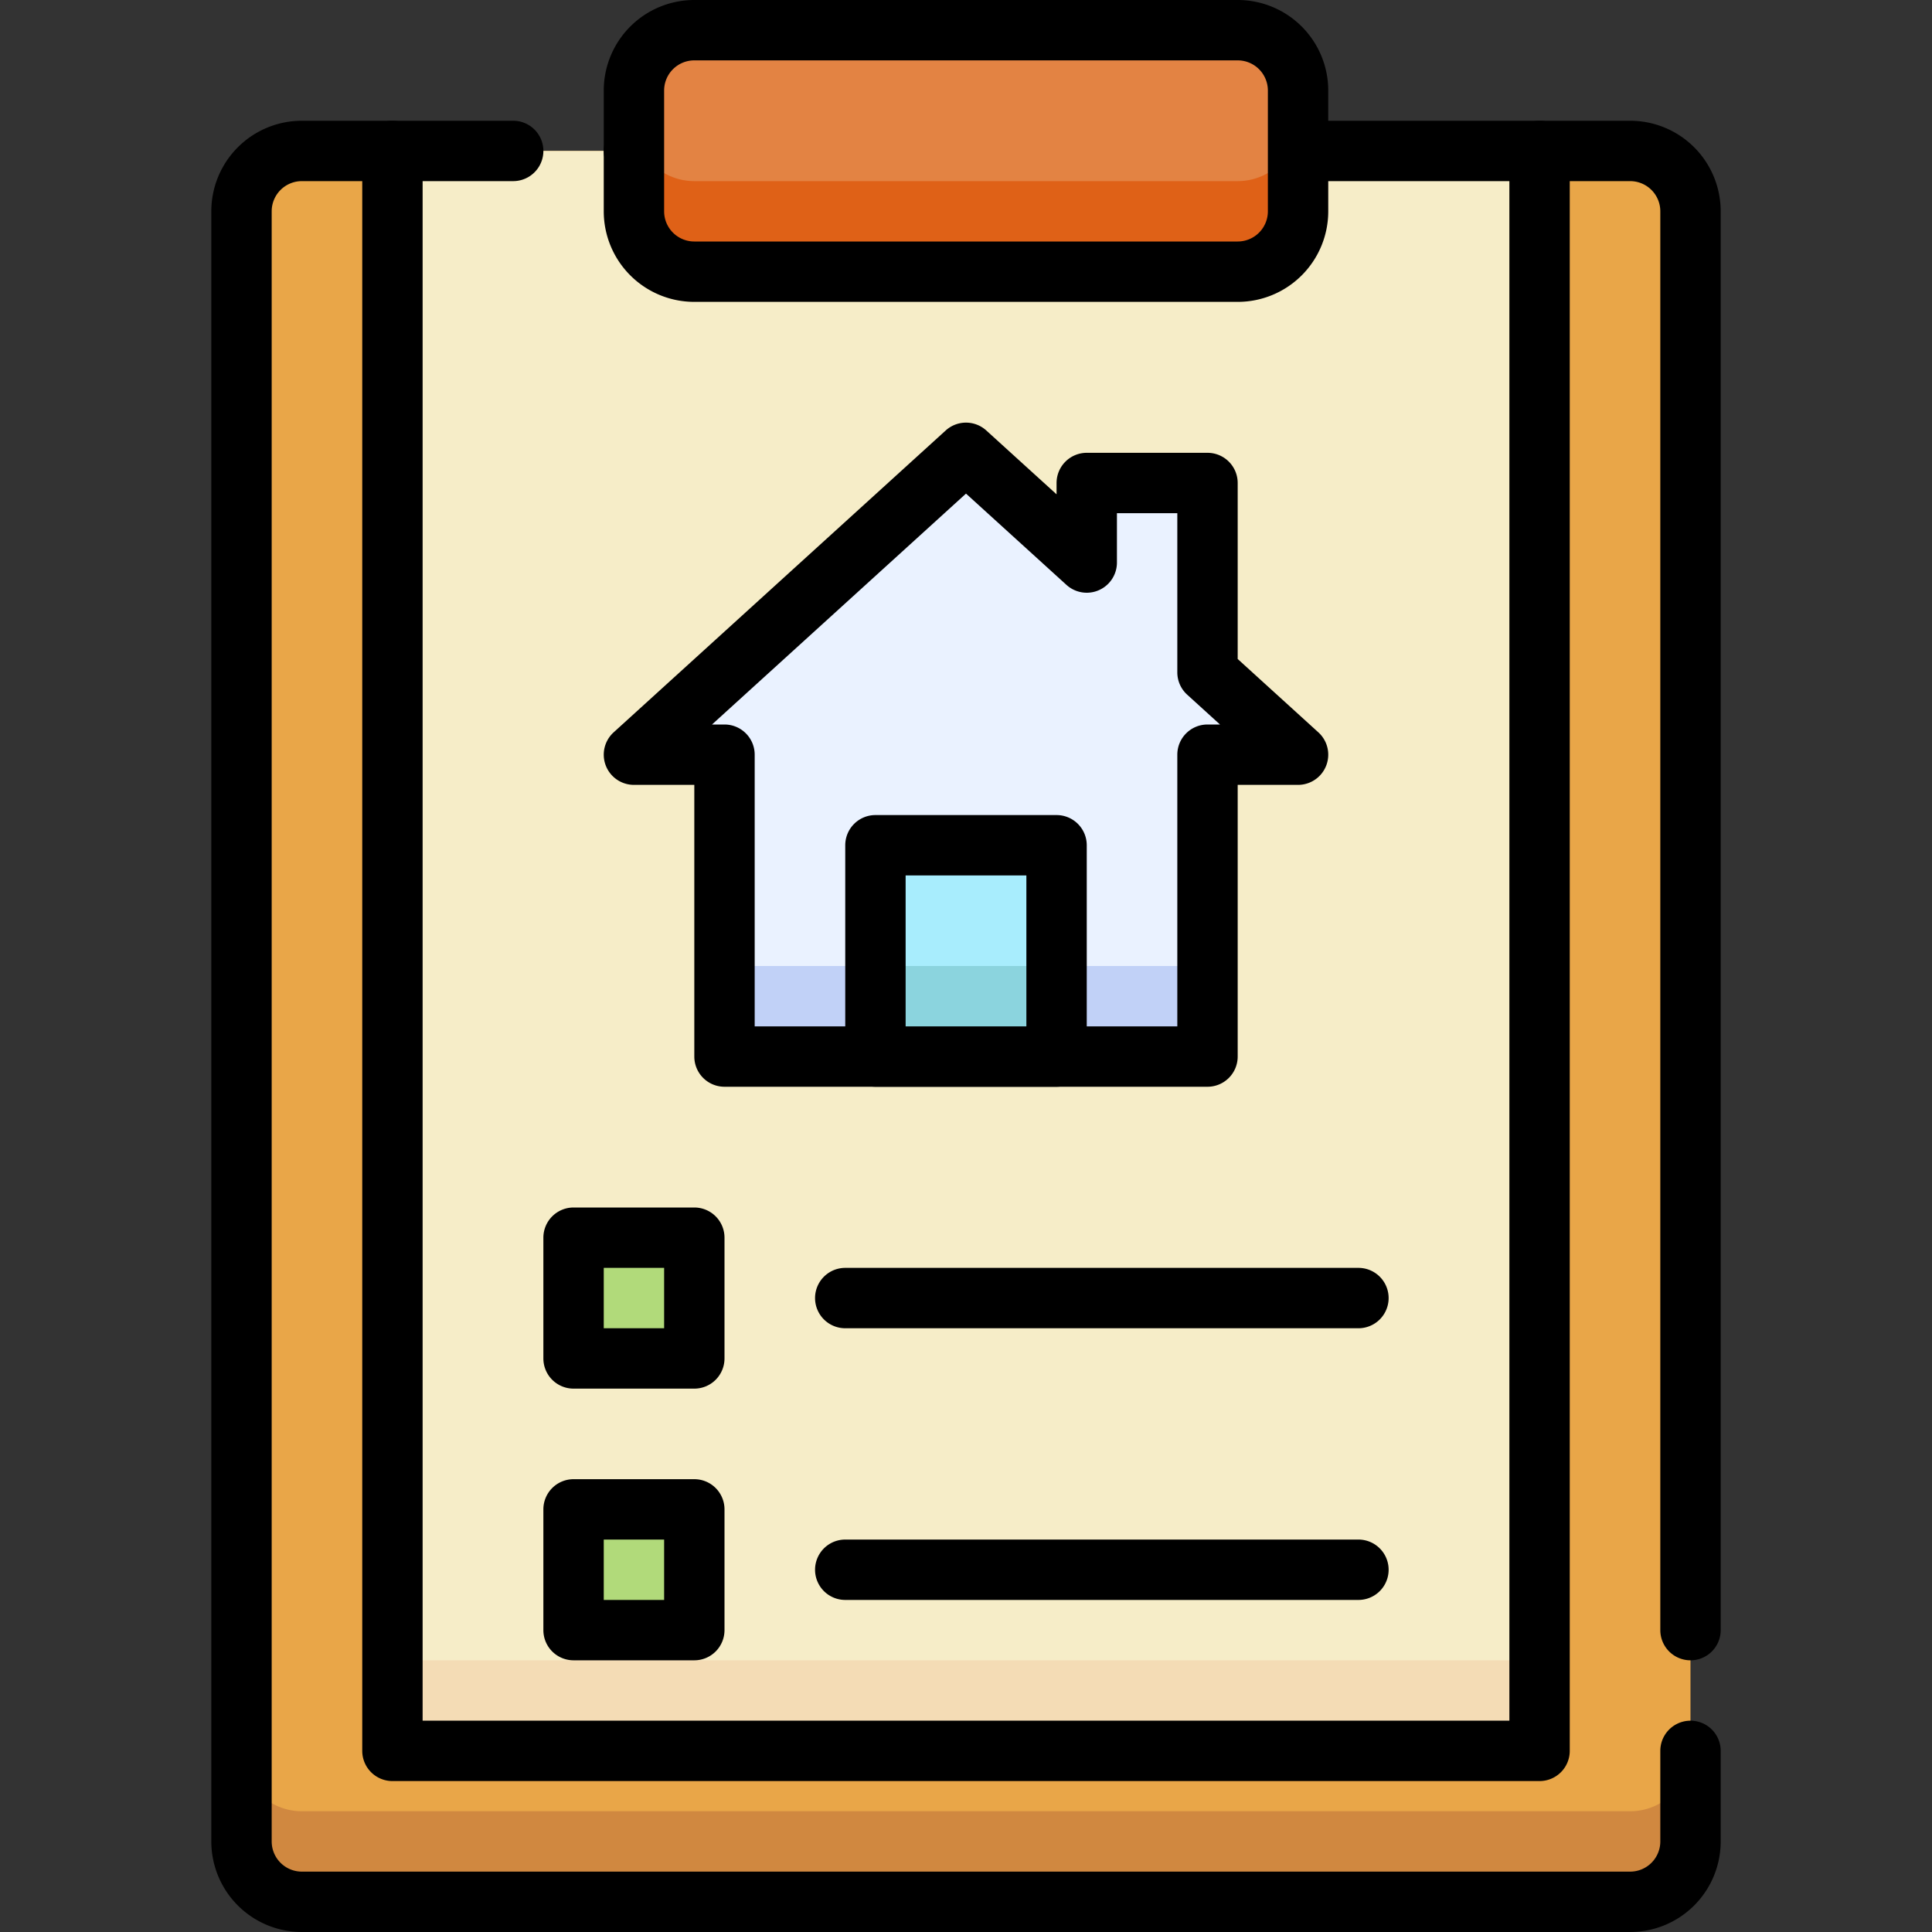 <svg height="512" viewBox="0 0 512 512" width="512" xmlns="http://www.w3.org/2000/svg"><rect x="0" y="0" width="512" height="512" fill="#333333" stroke="none"/><g id="_26._Clipboard" data-name="26. Clipboard"><rect fill="#e9a648" height="464" rx="16" width="384" x="64" y="40"/><path d="m432 480h-352a16 16 0 0 1 -16-16v24a16 16 0 0 0 16 16h352a16 16 0 0 0 16-16v-24a16 16 0 0 1 -16 16z" fill="#d08840"/><path d="m104 40h304v424h-304z" fill="#f6edc8"/><path d="m104 440h304v24h-304z" fill="#f4dcb5"/><path d="m448 440a8 8 0 0 1 -8-8v-376a8 8 0 0 0 -8-8h-264a8 8 0 0 1 0-16h264a24 24 0 0 1 24 24v376a8 8 0 0 1 -8 8z"/><path d="m432 512h-352a24 24 0 0 1 -24-24v-432a24 24 0 0 1 24-24h56a8 8 0 0 1 0 16h-56a8 8 0 0 0 -8 8v432a8 8 0 0 0 8 8h352a8 8 0 0 0 8-8v-24a8 8 0 0 1 16 0v24a24 24 0 0 1 -24 24z"/><path d="m408 472h-304a8 8 0 0 1 -8-8v-424a8 8 0 0 1 16 0v416h288v-416a8 8 0 0 1 16 0v424a8 8 0 0 1 -8 8z"/><path d="m344 200h-24v80h-128v-80h-24l88-80 32 29.09v-21.09h32v50.18z" fill="#eaf2ff"/><path d="m192 256h128v24h-128z" fill="#c1d1f7"/><path d="m320 288h-128a8 8 0 0 1 -8-8v-72h-16a8 8 0 0 1 -5.38-13.92l88-80a8 8 0 0 1 10.76 0l18.62 16.92v-3a8 8 0 0 1 8-8h32a8 8 0 0 1 8 8v46.64l21.38 19.44a8 8 0 0 1 -5.38 13.92h-16v72a8 8 0 0 1 -8 8zm-120-16h112v-72a8 8 0 0 1 8-8h3.31l-8.69-7.9a8 8 0 0 1 -2.62-5.92v-42.18h-16v13.09a8 8 0 0 1 -13.38 5.91l-26.62-24.19-67.31 61.19h3.31a8 8 0 0 1 8 8z"/><path d="m232 224h48v56h-48z" fill="#a8edfd"/><path d="m232 256h48v24h-48z" fill="#8bd4de"/><path d="m280 288h-48a8 8 0 0 1 -8-8v-56a8 8 0 0 1 8-8h48a8 8 0 0 1 8 8v56a8 8 0 0 1 -8 8zm-40-16h32v-40h-32z"/><rect fill="#e38343" height="64" rx="16" width="176" x="168" y="8"/><path d="m328 48h-144a16 16 0 0 1 -16-16v24a16 16 0 0 0 16 16h144a16 16 0 0 0 16-16v-24a16 16 0 0 1 -16 16z" fill="#df6117"/><path d="m328 80h-144a24 24 0 0 1 -24-24v-32a24 24 0 0 1 24-24h144a24 24 0 0 1 24 24v32a24 24 0 0 1 -24 24zm-144-64a8 8 0 0 0 -8 8v32a8 8 0 0 0 8 8h144a8 8 0 0 0 8-8v-32a8 8 0 0 0 -8-8z"/><path d="m152 328h32v32h-32z" fill="#b1da7a"/><path d="m184 368h-32a8 8 0 0 1 -8-8v-32a8 8 0 0 1 8-8h32a8 8 0 0 1 8 8v32a8 8 0 0 1 -8 8zm-24-16h16v-16h-16z"/><path d="m360 352h-136a8 8 0 0 1 0-16h136a8 8 0 0 1 0 16z"/><path d="m152 400h32v32h-32z" fill="#b1da7a"/><path d="m184 440h-32a8 8 0 0 1 -8-8v-32a8 8 0 0 1 8-8h32a8 8 0 0 1 8 8v32a8 8 0 0 1 -8 8zm-24-16h16v-16h-16z"/><path d="m360 424h-136a8 8 0 0 1 0-16h136a8 8 0 0 1 0 16z"/></g></svg>